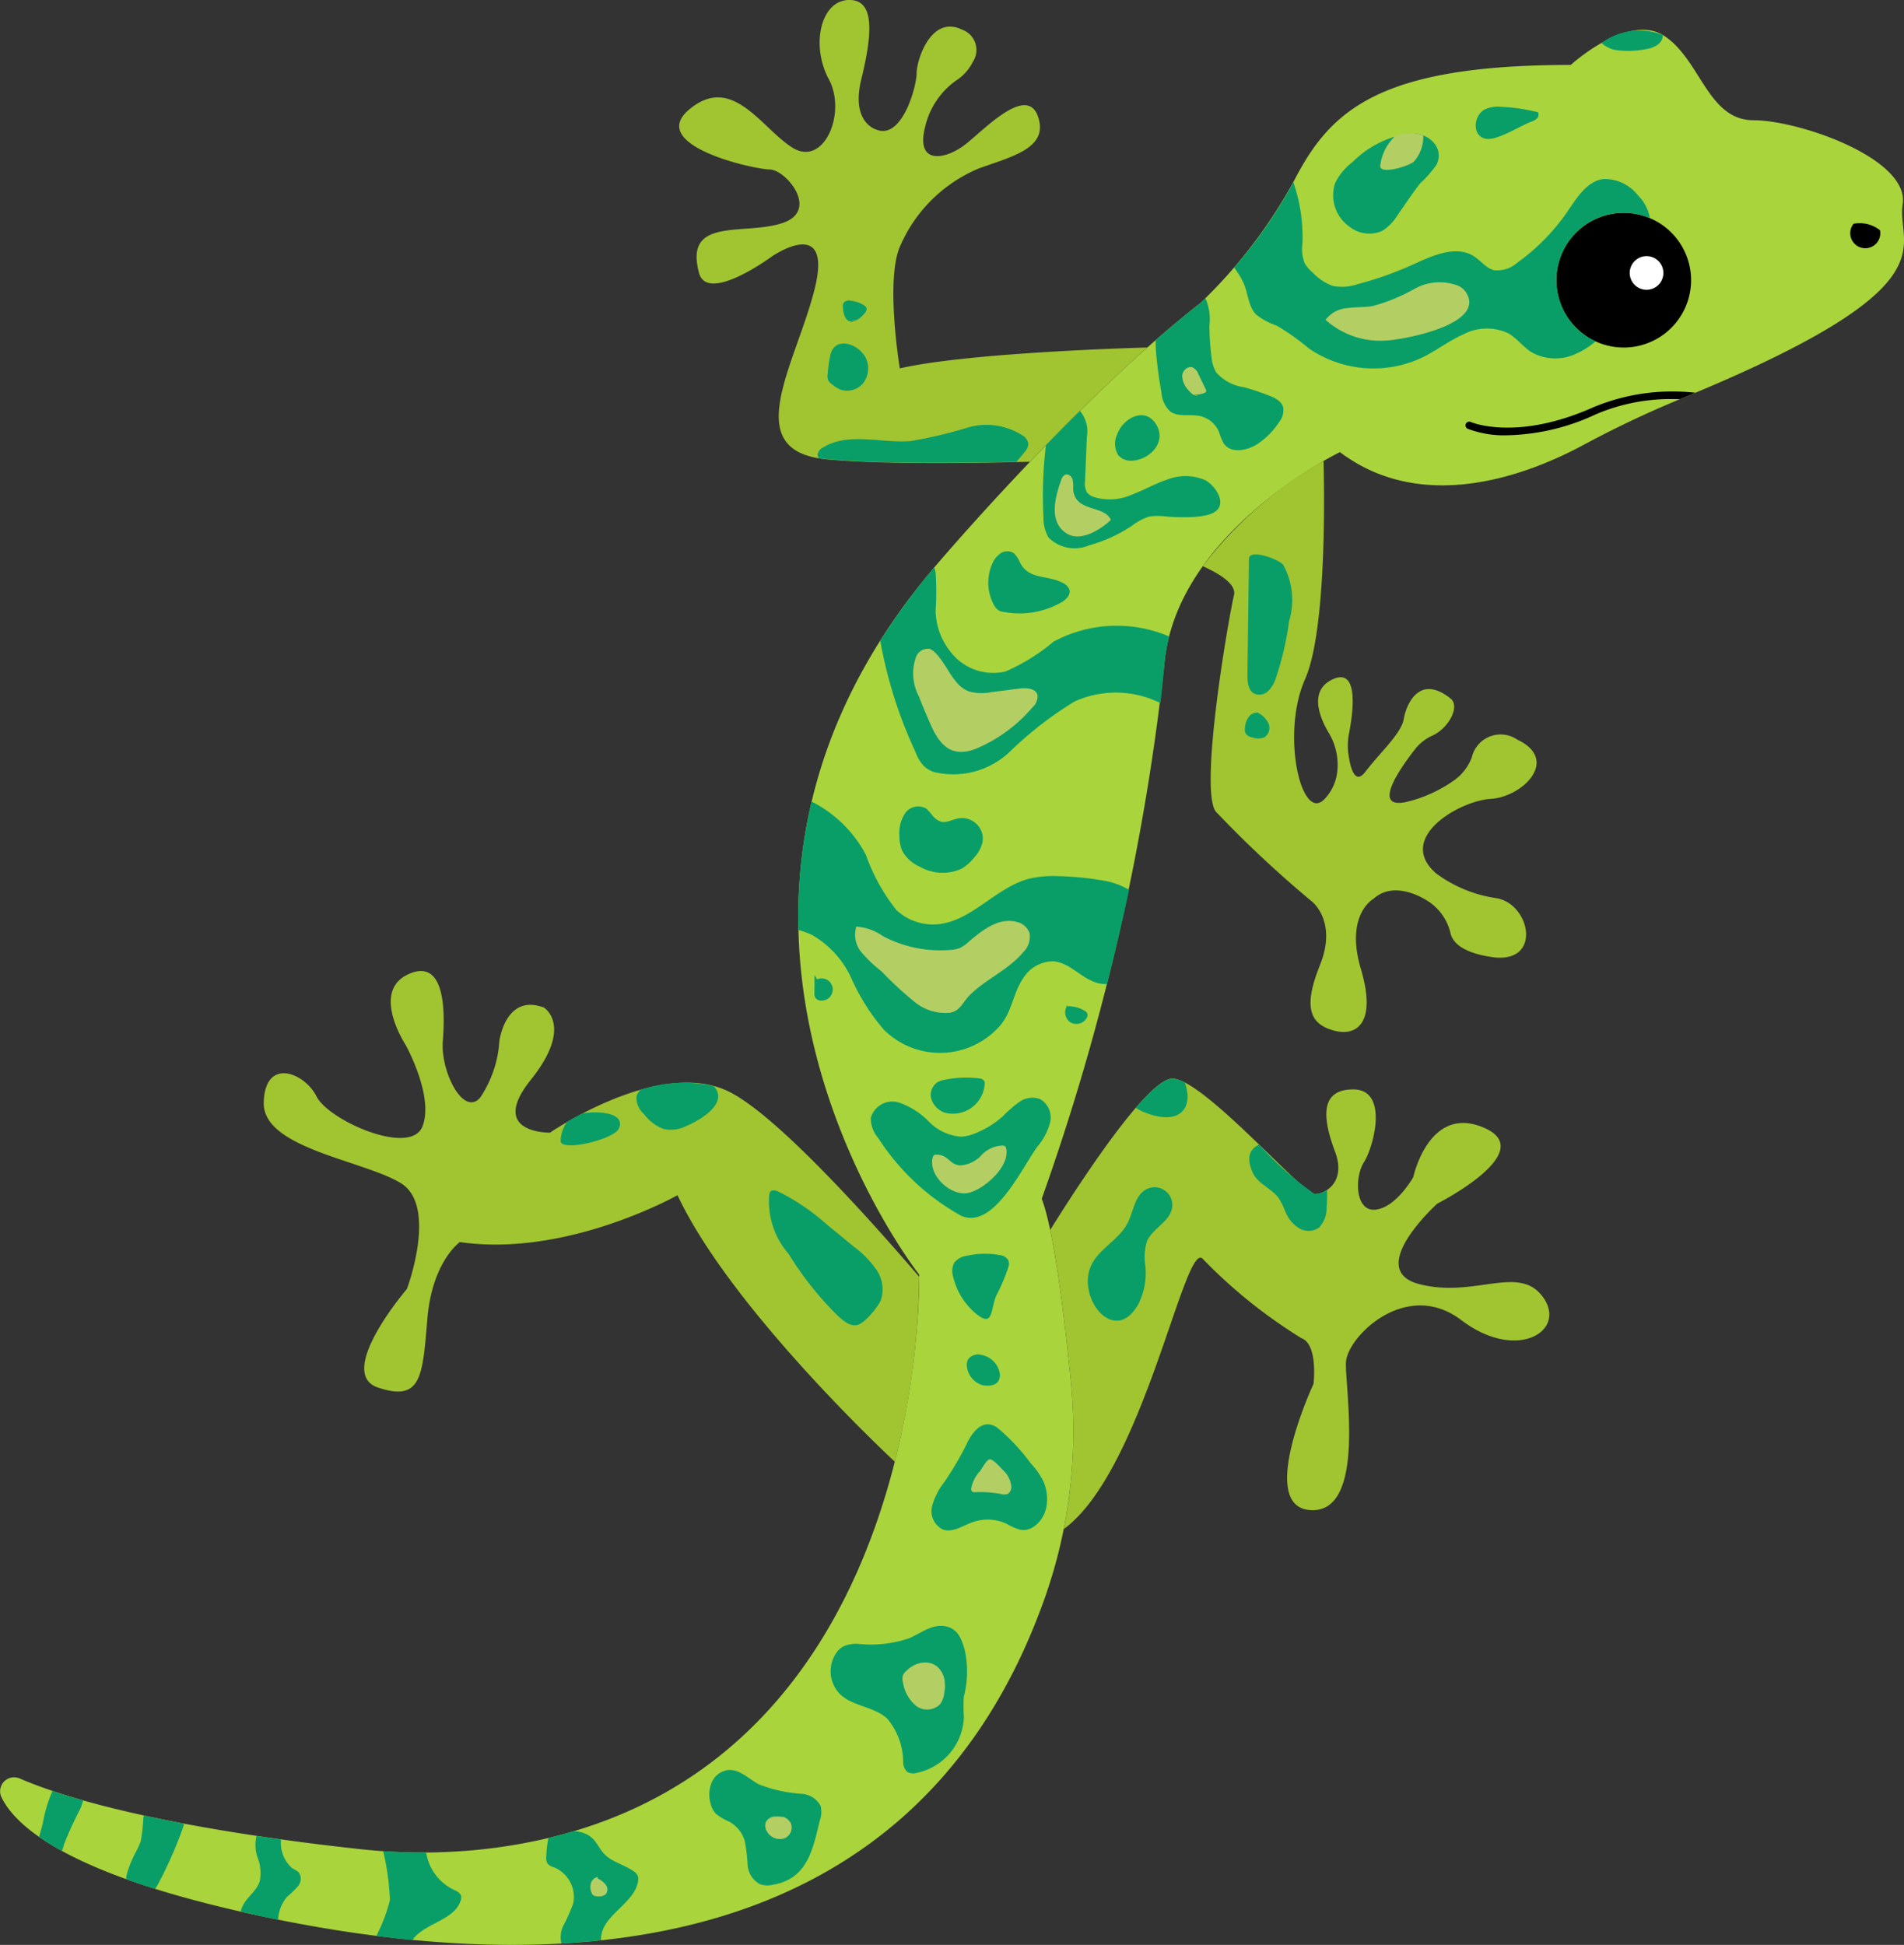 <svg xmlns="http://www.w3.org/2000/svg" xmlns:xlink="http://www.w3.org/1999/xlink" width="93.666" height="95.684" viewBox="0 0 93.666 95.684">
  <rect x="0" y="0" width="93.666" height="95.684" fill="#333333" stroke="none"/>
  <defs>
    <clipPath id="clip-path">
      <rect id="Rectangle_219" data-name="Rectangle 219" width="93.666" height="95.684" transform="translate(0 0)" fill="none"/>
    </clipPath>
  </defs>
  <g id="Group_41" data-name="Group 41" transform="translate(0 -0.002)">
    <g id="Group_40" data-name="Group 40" transform="translate(0 0.002)" clip-path="url(#clip-path)">
      <path id="Path_185" data-name="Path 185" d="M51.247,85.534a115.552,115.552,0,0,0,6.034-26.323C57.872,52.7,65.917,48.8,65.917,48.8c4.115,3.107,9.3,1.088,11.967-.346A51.115,51.115,0,0,1,82.7,46.172c13.55-5.56,10.571-7.455,10.9-9.558.355-2.248-5.087-4.141-7.335-4.141s-2.6-2.958-4.377-4.141-4.614,1.42-4.614,1.42c-9.464,0-11.831,2.248-13.605,5.679a24.66,24.66,0,0,1-4.614,6.034c-6.206,4.847-13.2,13.132-13.2,13.132-14.433,17.154-.638,34.664-.638,34.664s.561,25.475-21,28.221a27.877,27.877,0,0,1-6.472.051c-3.715-.4-12.1-1.468-16.779-3.481a.688.688,0,0,0-.891.933c.695,1.419,3.2,3.646,11.542,5.568,12.3,2.832,32.79,4.484,39.8-15.436A24.588,24.588,0,0,0,52.68,94.511c-.323-3.24-.833-7.418-1.433-8.977" transform="translate(0 -26.557)" fill="#a9d43c"/>
      <path id="Path_186" data-name="Path 186" d="M1461.846,203.248a3.313,3.313,0,1,1,3.313,3.313,3.313,3.313,0,0,1-3.312-3.313" transform="translate(-1385.281 -189.463)"/>
      <path id="Path_187" data-name="Path 187" d="M1530.74,241.422a.828.828,0,1,1,.828.828.828.828,0,0,1-.828-.828" transform="translate(-1450.567 -227.993)" fill="#fff"/>
      <path id="Path_188" data-name="Path 188" d="M1721.339,209.7a.739.739,0,1,0,1.3.317,1.6,1.6,0,0,0-1.3-.317" transform="translate(-1630.154 -198.69)"/>
      <path id="Path_189" data-name="Path 189" d="M1174.956,172.937a3.314,3.314,0,0,1,4.6-3.053,2.1,2.1,0,0,0-.6-1.137,2.072,2.072,0,0,0-1.7-.785c-.8.115-1.287.914-1.744,1.584a10.16,10.16,0,0,1-2.465,2.521,1.488,1.488,0,0,1-1.162.378c-.385-.1-.637-.456-.969-.674-.874-.573-2.018-.058-2.969.376a17.111,17.111,0,0,1-2.779.989,2.362,2.362,0,0,1-1.207.085,2.534,2.534,0,0,1-1-.667,1.721,1.721,0,0,1-.39-.458,1.931,1.931,0,0,1-.106-.96,8.242,8.242,0,0,0-.448-3.018,22.99,22.99,0,0,1-2.913,4.2,4.062,4.062,0,0,1,.482.8c.209.509.221,1.123.606,1.515a3.282,3.282,0,0,0,1,.537,11.659,11.659,0,0,1,1.595,1.129,5.613,5.613,0,0,0,5.581.438c.687-.337,1.3-.815,2-1.128a2.5,2.5,0,0,1,2.21-.066c.433.245.736.672,1.156.938a2.381,2.381,0,0,0,2.152.093,3.876,3.876,0,0,0,1-.626,3.312,3.312,0,0,1-1.925-3.008" transform="translate(-1098.392 -159.153)" fill="#099e68"/>
      <path id="Path_190" data-name="Path 190" d="M642.471,8.345c.769,0,2.484,2.026.592,2.639s-4.828-.323-4.082,2.448c.414,1.538,3.608-.828,3.608-.828s3.017-2.07,2.07,1.656-3.727,7.927.591,8.341c2.588.248,6.941.2,10.012.119,1.714-1.8,3.727-3.8,5.772-5.621,0,0-8.686.223-12.176,1.028,0,0-.71-4.3,0-5.977a7.271,7.271,0,0,1,3.9-3.865c1.656-.592,3.431-1.006,2.9-2.544s-2.484.473-3.49,1.3-2.544,1.124-2.07-.769a3.849,3.849,0,0,1,1.549-2.32,2.3,2.3,0,0,0,.8-.9,1.06,1.06,0,0,0-.514-1.586c-1.538-.756-2.248,1.491-2.248,2.142s-.71,3.253-1.952,2.78c0,0-1.3-.3-.769-2.484s.71-3.963-.651-3.9-1.834,2.248-.946,3.9-.237,4.318-1.775,3.372-2.958-3.668-5.087-1.893,3.194,2.958,3.963,2.958" transform="translate(-604.593 -0.003)" fill="#a1c431"/>
      <path id="Path_191" data-name="Path 191" d="M254.464,922.64c1.834,1.124.3,5.206.3,5.206s-3.549,4.141-1.42,4.851,2.189-.532,2.425-3.372,1.6-3.786,1.6-3.786c5.265.769,10.707-2.307,10.707-2.307,2.662,5.679,10.69,13.113,10.69,13.113a38.862,38.862,0,0,0,1.2-9.1c-2.651-3.087-7.048-7.955-9.347-9.1-3.431-1.715-8.814,2.011-8.814,2.011s-3.076.059-.946-2.6S261.5,914,261.5,914c-1.893-.71-2.189,1.656-2.189,1.656a5.58,5.58,0,0,1-.947,2.78c-.828.946-1.952-1.3-1.834-2.78s.118-4.141-1.715-3.285-.118,3.463-.118,3.463,1.42,2.544.828,4.022-4.614-.3-5.205-1.479-2.544-1.952-2.6.3,4.91,2.839,6.743,3.963" transform="translate(-234.746 -864.432)" fill="#a1c431"/>
      <path id="Path_192" data-name="Path 192" d="M1145.251,446.764a1.452,1.452,0,0,0-2.263.835,2.43,2.43,0,0,1-.838,1.119,6.808,6.808,0,0,1-2.164,1.034c-2.059.595-.578-1.536.2-2.532a2.258,2.258,0,0,1,.856-.675c.8-.358,1.378-1.437.9-1.822-1.548-1.241-2.189.3-2.307,1.006s-1.124,1.6-1.893,2.6c-.509.666-.733-.2-.826-.859a3.085,3.085,0,0,1,.026-1.025c.19-.967.523-3.284-.8-2.671-1.228.57-.6,1.953-.2,2.63a3.025,3.025,0,0,1,.433,1.78,2.313,2.313,0,0,1-.66,1.506c-1.134,1.124-2.12-3.253-.937-5.915,1.133-2.55.93-10.109.91-10.743a19.622,19.622,0,0,0-5.941,5.177c.776.348,1.672.876,1.537,1.425-.233.946-1.733,9.524-.895,10.648a55.351,55.351,0,0,0,4.743,4.436s1.242.976.385,3.106-.473,2.9.651,3.224,2.159-.325,1.36-3.017.623-3.46.623-3.46c.878-.8,2.133-.266,2.8.2a2.587,2.587,0,0,1,.99,1.515c.1.4.525.926,2.009,1.151,2.544.384,1.922-2.662.207-2.9a6.558,6.558,0,0,1-2.928-1.213c-2.011-1.745,1.154-3.579,2.692-3.668s3.4-1.893,1.331-2.9" transform="translate(-1070.579 -410.354)" fill="#a1c431"/>
      <path id="Path_193" data-name="Path 193" d="M1004.563,1023.219c-2.721-.71.887-3.963.887-3.963s5.028-2.544,2.307-3.727-3.49,2.425-3.49,2.425-.828,1.479-1.846,1.6-1.052-1.6-.579-2.337,1.242-3.579-.532-3.579-1.42,1.656-.887,3.076-.414,2.07-1.006,2.07-5.442-5.62-6.98-5.679c-1.247-.048-4.752,5.391-6.031,7.448.418,1.984.771,4.985,1.017,7.445a24.69,24.69,0,0,1-.35,7.27h0c3.922-2.86,5.956-14.294,6.841-13.289a25,25,0,0,0,4.853,3.9c.828.3.592,2.248.592,2.248s-2.839,6.093-.118,6.211,1.656-6.034,1.715-7.276,2.957-4.14,5.679-2.07,5.206.532,4.022-1.124-3.372.059-6.093-.651" transform="translate(-934.742 -960.042)" fill="#a1c431"/>
      <path id="Path_194" data-name="Path 194" d="M777.5,323.286a7.113,7.113,0,0,0-.126.921.56.56,0,0,0,.034.292.58.58,0,0,0,.172.182,1.847,1.847,0,0,0,.368.245,1.019,1.019,0,0,0,1.157-.275,1.184,1.184,0,0,0,.172-1.2c-.3-.731-1.564-1.211-1.777-.165" transform="translate(-736.659 -305.781)" fill="#099e68"/>
      <path id="Path_195" data-name="Path 195" d="M792.065,283.357c.274.08.537-.148.715-.372a.3.3,0,0,0,.09-.215.284.284,0,0,0-.158-.184,1.566,1.566,0,0,0-.635-.21.346.346,0,0,0-.342.109.382.382,0,0,0-.029.233,1.146,1.146,0,0,0,.115.486.392.392,0,0,0,.42.206" transform="translate(-750.236 -267.584)" fill="#099e68"/>
      <path id="Path_196" data-name="Path 196" d="M1047.457,390.995a1.066,1.066,0,0,0,.064,1.013.807.807,0,0,0,.633.266c.84-.008,1.733-.845,1.267-1.717-.536-1-1.677-.394-1.964.438" transform="translate(-992.505 -369.608)" fill="#099e68"/>
      <path id="Path_197" data-name="Path 197" d="M929.822,518.455a1.374,1.374,0,0,0-.314-.486.591.591,0,0,0-.647,0,1.154,1.154,0,0,0-.42.531,2.3,2.3,0,0,0,.071,1.983.723.723,0,0,0,.252.3.816.816,0,0,0,.324.086,4.153,4.153,0,0,0,2.827-.526c.193-.132.386-.34.332-.568a.589.589,0,0,0-.319-.338c-.738-.412-1.647-.142-2.106-.984" transform="translate(-879.632 -490.75)" fill="#099e68"/>
      <path id="Path_198" data-name="Path 198" d="M846.463,757.828a2.6,2.6,0,0,0-.316-.359.785.785,0,0,0-1.038.214,1.742,1.742,0,0,0-.286,1.116,1.828,1.828,0,0,0,.133.734,1.771,1.771,0,0,0,.86.785,2.247,2.247,0,0,0,2.072.1,2.319,2.319,0,0,0,.633-.57,1.66,1.66,0,0,0,.388-.737,1,1,0,0,0-.053-.532,1.045,1.045,0,0,0-.8-.637c-.682-.1-1,.538-1.593-.114" transform="translate(-800.575 -717.684)" fill="#099e68"/>
      <path id="Path_199" data-name="Path 199" d="M876.9,1012.551a.288.288,0,0,0-.028-.171.322.322,0,0,0-.249-.114,5.227,5.227,0,0,0-1.686.066,1.131,1.131,0,0,0-.361.123.749.749,0,0,0-.294.841,1.054,1.054,0,0,0,.654.654,1.566,1.566,0,0,0,1.964-1.4" transform="translate(-828.46 -959.21)" fill="#099e68"/>
      <path id="Path_200" data-name="Path 200" d="M896.731,1179.69a8.991,8.991,0,0,0,.578-1.374.524.524,0,0,0,0-.32.551.551,0,0,0-.447-.265,3.993,3.993,0,0,0-1.628.043.923.923,0,0,0-.589.333.9.9,0,0,0-.054.691,3.362,3.362,0,0,0,1.072,1.772c.927.805.75-.163,1.063-.88" transform="translate(-847.701 -1115.986)" fill="#099e68"/>
      <path id="Path_201" data-name="Path 201" d="M876.792,1338.83a16.517,16.517,0,0,1-1.106,1.891,3.334,3.334,0,0,0-.617,1.206,1.009,1.009,0,0,0,.523,1.141c.477.177.968-.171,1.445-.348a2.226,2.226,0,0,1,1.71.076,2.815,2.815,0,0,0,.653.287c.638.122,1.2-.52,1.3-1.16a2.154,2.154,0,0,0-.2-1.312,3.969,3.969,0,0,0-.587-.808,9.885,9.885,0,0,0-1.649-1.752c-.694-.458-1.189.2-1.479.779" transform="translate(-829.217 -1267.824)" fill="#099e68"/>
      <path id="Path_202" data-name="Path 202" d="M781.625,1528.115a1.569,1.569,0,0,0-.806.125,1.05,1.05,0,0,0-.333.309,1.607,1.607,0,0,0,.176,2.028c.629.61,1.669.609,2.318,1.2a3.322,3.322,0,0,1,.794,2.149.658.658,0,0,0,.2.481.59.59,0,0,0,.444.053,2.915,2.915,0,0,0,2.343-2.741,8.881,8.881,0,0,1-.007-.994,4.941,4.941,0,0,0,.052-2.3c-.131-.464-.284-.956-.779-1.134-.728-.261-1.343.279-1.966.544a5.8,5.8,0,0,1-2.437.279" transform="translate(-739.343 -1447.234)" fill="#099e68"/>
      <path id="Path_203" data-name="Path 203" d="M671.7,1665.01a1.249,1.249,0,0,0,.032-.71,1.14,1.14,0,0,0-.939-.591,6.913,6.913,0,0,1-2.1-.467c-.5-.272-.96-.764-1.53-.7a1.023,1.023,0,0,0-.788.609,1.56,1.56,0,0,0-.057,1.021,1.132,1.132,0,0,0,.27.526,2.951,2.951,0,0,0,.675.393,1.614,1.614,0,0,1,.733.918,8.311,8.311,0,0,1,.147,1.2,1.15,1.15,0,0,0,.633.958,1.129,1.129,0,0,0,.555.027c1.756-.273,2.015-1.738,2.365-3.176" transform="translate(-631.364 -1575.458)" fill="#099e68"/>
      <path id="Path_204" data-name="Path 204" d="M517.61,1722.581a.449.449,0,0,0-.029-.244.534.534,0,0,0-.18-.193c-.461-.336-1.073-.451-1.464-.866-.233-.248-.365-.582-.621-.806a1.4,1.4,0,0,0-.893-.307q-.6.177-1.223.327a1.034,1.034,0,0,0-.034.146,5.921,5.921,0,0,0-.078.784.527.527,0,0,0,.075.35.669.669,0,0,0,.31.17,1.574,1.574,0,0,1,.939,1.782,8.241,8.241,0,0,1-.5,1.115,1.333,1.333,0,0,0-.079.849q.976-.055,1.95-.158c-.052-1.229,1.687-1.782,1.827-2.949" transform="translate(-486.215 -1630.072)" fill="#099e68"/>
      <path id="Path_205" data-name="Path 205" d="M357.94,1741.246a.382.382,0,0,0,.017-.18c-.027-.133-.158-.213-.276-.28a2.439,2.439,0,0,1-1.445-1.873q-1.058.007-2.115-.066a12.937,12.937,0,0,1,.331,2.4,7.935,7.935,0,0,1-.614,1.659q-.021.057-.039.115.87.11,1.759.2c.567-.841,2.088-.957,2.381-1.968" transform="translate(-335.269 -1647.774)" fill="#099e68"/>
      <path id="Path_206" data-name="Path 206" d="M228.93,1726.981a.551.551,0,0,0,.035-.683,1.356,1.356,0,0,0-.309-.192,1.659,1.659,0,0,1-.565-1.342c0-.028-.006-.057-.009-.085q-.58-.081-1.19-.172a1.885,1.885,0,0,0,.062,1.092,2.063,2.063,0,0,1,.093,1.147c-.145.457-.6.747-.819,1.172a1.264,1.264,0,0,0-.114.315q.894.2,1.842.4a1.817,1.817,0,0,1,.441-1.13,6.664,6.664,0,0,0,.533-.517" transform="translate(-214.272 -1634.185)" fill="#099e68"/>
      <path id="Path_207" data-name="Path 207" d="M119.213,1705.362c-.011.043-.02.086-.026.129a8.413,8.413,0,0,1-.129,1.132,3.725,3.725,0,0,1-.28.607,5.991,5.991,0,0,0-.325.761,2.275,2.275,0,0,0-.12.5q.671.241,1.436.482c.062-.095.119-.194.17-.29a20.744,20.744,0,0,0,1.158-2.613,2.379,2.379,0,0,0,.093-.305c-.66-.125-1.322-.259-1.976-.4" transform="translate(-112.135 -1616.043)" fill="#099e68"/>
      <path id="Path_208" data-name="Path 208" d="M37.386,1682.317l-.028.054a6.492,6.492,0,0,0-.45,1.514c-.033.156-.113.413-.187.693a12.365,12.365,0,0,0,1.131.694c.036-.11.068-.229.106-.356a17.184,17.184,0,0,1,.785-1.709,3.309,3.309,0,0,0,.147-.425c-.52-.148-1.023-.3-1.5-.465" transform="translate(-34.798 -1594.205)" fill="#099e68"/>
      <path id="Path_209" data-name="Path 209" d="M908.643,1273.865c.355.088.821.131,1-.188a.6.6,0,0,0,.042-.415,1.129,1.129,0,0,0-.917-.852.609.609,0,0,0-.625.219.582.582,0,0,0-.064.348,1.082,1.082,0,0,0,.839.944" transform="translate(-860.514 -1205.757)" fill="#099e68"/>
      <path id="Path_210" data-name="Path 210" d="M825.981,1033.467a3.078,3.078,0,0,0,.625-1.181,1.052,1.052,0,0,0-.478-1.156,1.1,1.1,0,0,0-1.029.132,6.255,6.255,0,0,0-.817.708,4.507,4.507,0,0,1-1.379.846,2.061,2.061,0,0,1-.682.159,2.467,2.467,0,0,1-1.573-.739,3.768,3.768,0,0,0-1.486-.944,1.1,1.1,0,0,0-1.376.766,1.5,1.5,0,0,0,.37.986,11.453,11.453,0,0,0,4.067,3.815c1.6.72,2.992-2.349,3.758-3.392" transform="translate(-774.949 -977.052)" fill="#099e68"/>
      <path id="Path_211" data-name="Path 211" d="M764.932,915.982q0,.435-.006.87a.489.489,0,0,0,.03.212.344.344,0,0,0,.308.171.547.547,0,1,0-.2-1.048" transform="translate(-724.863 -868.007)" fill="#099e68"/>
      <path id="Path_212" data-name="Path 212" d="M1000.627,943.785a.6.6,0,0,0,.107.854.587.587,0,0,0,.827-.217.261.261,0,0,0,.016-.226.3.3,0,0,0-.117-.11,1.52,1.52,0,0,0-.934-.22" transform="translate(-948.095 -894.354)" fill="#099e68"/>
      <path id="Path_213" data-name="Path 213" d="M835.233,536.637a9.513,9.513,0,0,1-2.4,1.493,2.654,2.654,0,0,1-2.41-.655,3.358,3.358,0,0,1-1.018-2.325,14.226,14.226,0,0,0,0-1.887,1.815,1.815,0,0,0-.064-.256l-.105.124a31.639,31.639,0,0,0-2.554,3.481,21.954,21.954,0,0,0,1.732,5.471,2.012,2.012,0,0,0,.407.69,1.428,1.428,0,0,0,.5.3,4.036,4.036,0,0,0,3.735-1,17.99,17.99,0,0,1,3.187-2.471,4.923,4.923,0,0,1,3.957-.042c.091.037.179.079.264.12q.111-.962.2-1.93a8.509,8.509,0,0,1,.234-1.344,6.555,6.555,0,0,0-5.66.236" transform="translate(-783.378 -505.091)" fill="#099e68"/>
      <path id="Path_214" data-name="Path 214" d="M987.471,389.414a2.439,2.439,0,0,0-1.86-.019c-.6.2-1.16.527-1.757.748a2.65,2.65,0,0,1-1.865.1.689.689,0,0,1-.315-.215.866.866,0,0,1-.1-.555q.046-1.094.091-2.187a1.57,1.57,0,0,0-.34-1.271c-.576.57-1.137,1.136-1.674,1.689a20.5,20.5,0,0,0-.123,3.53,1.925,1.925,0,0,0,.252,1.01,1.815,1.815,0,0,0,2,.382,7.264,7.264,0,0,0,2.089-.952,2.753,2.753,0,0,1,.87-.463,2.827,2.827,0,0,1,.836,0c.566.042,2.008.122,2.466-.29.49-.44-.09-1.263-.565-1.505" transform="translate(-928.197 -365.798)" fill="#099e68"/>
      <path id="Path_215" data-name="Path 215" d="M764.529,756.706a14.966,14.966,0,0,0-1.974-.181,5.309,5.309,0,0,0-1.458.122c-1.661.428-2.858,2.133-4.569,2.249a2.649,2.649,0,0,1-1.97-.705,9.271,9.271,0,0,1-1.492-2.7,6.152,6.152,0,0,0-2.678-2.637,24.689,24.689,0,0,0-.652,6.319,4.352,4.352,0,0,1,.647.229,4.7,4.7,0,0,1,1.969,2.165,10.24,10.24,0,0,0,1.586,2.507,3.921,3.921,0,0,0,5.655-.123c.669-.717.674-1.644,1.218-2.426a1.731,1.731,0,0,1,1.468-.811c.8.057,1.368.83,2.139,1.056a1.618,1.618,0,0,0,.5.063c.371-1.451.74-3.007,1.088-4.638a3.8,3.8,0,0,0-1.481-.485" transform="translate(-710.461 -713.419)" fill="#099e68"/>
      <path id="Path_216" data-name="Path 216" d="M1090.525,287.287a3.781,3.781,0,0,0,1.016-1.05.93.93,0,0,0,.193-.722c-.082-.3-.4-.46-.692-.573q-.611-.238-1.245-.415a2.2,2.2,0,0,1-1.365-.737,1.854,1.854,0,0,1-.224-.766,11.72,11.72,0,0,1-.1-1.542,2.533,2.533,0,0,0-.2-1.329c-.156.153-.245.235-.245.235-.728.568-1.466,1.184-2.2,1.828a7.355,7.355,0,0,0,.05.932q.087.83.234,1.652a1.418,1.418,0,0,0,.415.911c.394.306.966.135,1.456.232a1.333,1.333,0,0,1,.951.767,3.239,3.239,0,0,0,.242.588c.362.524,1.191.353,1.714-.01" transform="translate(-1028.61 -265.48)" fill="#099e68"/>
      <path id="Path_217" data-name="Path 217" d="M1255.128,129.185a2.363,2.363,0,0,1-.752.772,1.571,1.571,0,0,1-1.623-.216,1.885,1.885,0,0,1-.685-2.155,2.905,2.905,0,0,1,.855-1.02,4.963,4.963,0,0,1,2.834-1.411c.846-.043,1.719.666,1.285,1.56a6.249,6.249,0,0,1-.806.914c-.393.5-.74,1.04-1.108,1.557" transform="translate(-1186.379 -118.598)" fill="#099e68"/>
      <path id="Path_218" data-name="Path 218" d="M1388.807,101.034a.786.786,0,0,0,.293-.161.268.268,0,0,0,.064-.308,8.764,8.764,0,0,0-1.784-.269,1.587,1.587,0,0,0-.851.133c-.561.312-.628,1.338.092,1.442.547.079,1.679-.647,2.185-.837" transform="translate(-1313.498 -95.039)" fill="#099e68"/>
      <path id="Path_219" data-name="Path 219" d="M1504.251,28.674a1.453,1.453,0,0,0,.654.34,4.5,4.5,0,0,0,1.55-.04,1.326,1.326,0,0,0,.582-.234.593.593,0,0,0,.23-.459,3.125,3.125,0,0,0-3.015.393" transform="translate(-1425.465 -26.559)" fill="#099e68"/>
      <path id="Path_220" data-name="Path 220" d="M1171.74,521.022q-.037,2.853-.074,5.707c0,.349.033.771.344.928a.629.629,0,0,0,.683-.139,1.588,1.588,0,0,0,.372-.634,14.944,14.944,0,0,0,.65-2.794,3.613,3.613,0,0,0-.285-2.768c-.227-.291-1.684-.814-1.69-.3" transform="translate(-1110.299 -493.528)" fill="#099e68"/>
      <path id="Path_221" data-name="Path 221" d="M1169.96,669a.5.5,0,0,0-.562.161,1.013,1.013,0,0,0-.2.582.452.452,0,0,0,.029.241.5.5,0,0,0,.357.209.828.828,0,0,0,.562-.006.559.559,0,0,0,.2-.711,1.153,1.153,0,0,0-.59-.536" transform="translate(-1107.954 -633.908)" fill="#099e68"/>
      <path id="Path_222" data-name="Path 222" d="M778.074,400.1a3.291,3.291,0,0,0-2.746-.4,21.408,21.408,0,0,1-2.789.659c-1.46.117-3.072-.457-4.313.32a.466.466,0,0,0-.26.336.346.346,0,0,0,.051.182q.182.03.385.05c2.4.231,6.329.2,9.337.136.171-.185.321-.375.421-.5a.625.625,0,0,0,.172-.385.579.579,0,0,0-.258-.4" transform="translate(-727.743 -378.659)" fill="#099e68"/>
      <path id="Path_223" data-name="Path 223" d="M727,1123.635a1.686,1.686,0,0,0-.2-1.532,4.982,4.982,0,0,0-1.12-1.143l-1.3-1.067a10.768,10.768,0,0,0-2.409-1.637c-.126-.056-.293-.1-.385,0a.313.313,0,0,0-.061.139,3.936,3.936,0,0,0,.956,2.931,16.259,16.259,0,0,0,2.128,2.749c.321.311.766.848,1.241.745.367-.08,1.007-.868,1.147-1.189" transform="translate(-683.682 -1059.632)" fill="#099e68"/>
      <path id="Path_224" data-name="Path 224" d="M1021.945,1119.016c.427-.766,1.327-1.185,1.731-1.963.3-.578.348-1.364.921-1.672a.873.873,0,0,1,1.274.916c-.117.682-.956,1-1.233,1.632a2.635,2.635,0,0,0-.081,1.212,3.434,3.434,0,0,1-.323,1.847c-1.2,2.215-3.168-.394-2.288-1.972" transform="translate(-968.212 -1056.867)" fill="#099e68"/>
      <path id="Path_225" data-name="Path 225" d="M1174.854,1077.834a4.024,4.024,0,0,1,.327.668,1.724,1.724,0,0,0,.664.8.9.9,0,0,0,.995-.035,1.382,1.382,0,0,0,.363-.994,7.158,7.158,0,0,0,.022-.853,1.131,1.131,0,0,1-.607.2,15.658,15.658,0,0,1-2.729-2.427c-.443.193-.671.614-.31,1.394.252.544.928.758,1.275,1.247" transform="translate(-1111.943 -1018.879)" fill="#099e68"/>
      <path id="Path_226" data-name="Path 226" d="M1066.806,1014.542a1.913,1.913,0,0,0,.37.2c.615.258,1.672.525,2.07-.236a1.248,1.248,0,0,0,.084-.761,2.179,2.179,0,0,0-.113-.445,1.5,1.5,0,0,0-.59-.193c-.413-.016-1.075.571-1.82,1.437" transform="translate(-1010.932 -960.042)" fill="#099e68"/>
      <path id="Path_227" data-name="Path 227" d="M601.421,1017.093a6.851,6.851,0,0,0-3.581.18.634.634,0,0,0-.215.338,1.054,1.054,0,0,0,.361.856,2.157,2.157,0,0,0,.954.737,1.66,1.66,0,0,0,1.089-.12c.7-.292,2.171-1.124,1.391-1.99" transform="translate(-566.312 -963.666)" fill="#099e68"/>
      <path id="Path_228" data-name="Path 228" d="M526.61,1046.346c-.034.567,2.613-.051,2.863-.6.352-.767-.986-.889-1.8-.74-.283.148-.536.289-.753.416a1.707,1.707,0,0,0-.31.92" transform="translate(-499.029 -990.224)" fill="#099e68"/>
      <path id="Path_229" data-name="Path 229" d="M811.281,866.557a1.087,1.087,0,0,0,.319-.941.879.879,0,0,0-.649-.56c-.855-.224-1.677.4-2.345.979a1.665,1.665,0,0,1-.473.322,1.471,1.471,0,0,1-.4.078,6.024,6.024,0,0,1-3.357-.68,2.513,2.513,0,0,0-1.3-.463,1.352,1.352,0,0,0,.258,1.271,6.709,6.709,0,0,0,.982.931,17.791,17.791,0,0,0,1.726,1.581,2.377,2.377,0,0,0,1.64.453c.52-.094.635-.535.991-.885.8-.783,1.879-1.222,2.606-2.085" transform="translate(-760.949 -819.704)" fill="#b3ce63"/>
      <path id="Path_230" data-name="Path 230" d="M863.308,612.108a.717.717,0,0,0,.257-.609c-.086-.337-.548-.366-.893-.322l-1.385.177a2.364,2.364,0,0,1-1.062-.026c-.836-.285-1.082-1.349-1.73-1.949a.65.65,0,0,0-.235-.152.614.614,0,0,0-.66.366,2.39,2.39,0,0,0,.127,1.962c.178.463.373.92.572,1.375.477,1.091,1.068,1.658,2.245,1.205a7.419,7.419,0,0,0,2.765-2.026" transform="translate(-812.525 -577.301)" fill="#b3ce63"/>
      <path id="Path_231" data-name="Path 231" d="M991.744,446.823a.937.937,0,0,1-.179-.525,1.818,1.818,0,0,0-.03-.473c-.048-.151-.209-.286-.358-.23a.408.408,0,0,0-.2.267c-.3.833-.65,2.1.312,2.651.673.387,1.652-.225,2.132-.694-.285-.614-1.274-.465-1.677-1" transform="translate(-938.772 -422.244)" fill="#b3ce63"/>
      <path id="Path_232" data-name="Path 232" d="M1111.2,346.19c-.2.042-.374-.123-.5-.281a1.058,1.058,0,0,1-.295-.7c.019-.259.293-.5.53-.4a.629.629,0,0,1,.269.329l.36.74a.165.165,0,0,1,.024.089c-.007.058-.07.09-.125.108a1.458,1.458,0,0,1-.62.066" transform="translate(-1052.248 -326.728)" fill="#b3ce63"/>
      <path id="Path_233" data-name="Path 233" d="M1251.964,265.469a.929.929,0,0,0-.358-.306,2.533,2.533,0,0,0-2.167.142,8.849,8.849,0,0,1-2.074.85c-.41.068-.831.041-1.243.1a1.478,1.478,0,0,0-1.063.575,4.02,4.02,0,0,0,3.085,1.01c.738-.044,4.848-.771,3.82-2.371" transform="translate(-1179.849 -251.096)" fill="#b3ce63"/>
      <path id="Path_234" data-name="Path 234" d="M879.141,1076.119a.2.2,0,0,0-.064-.127.2.2,0,0,0-.092-.031,1.468,1.468,0,0,0-1.065.476,1.554,1.554,0,0,1-1.057.5.757.757,0,0,1-.314-.1c-.151-.088-.268-.227-.418-.317a.791.791,0,0,0-.422-.113.158.158,0,0,0-.181.137c-.246.894.932,1.971,1.8,1.734.774-.211,1.991-1.293,1.813-2.163" transform="translate(-829.64 -1019.601)" fill="#b3ce63"/>
      <path id="Path_235" data-name="Path 235" d="M912.574,1371.333a1.7,1.7,0,0,0-.4.81.185.185,0,0,0,.049.17.208.208,0,0,0,.137.024,5.471,5.471,0,0,1,1.279.088.538.538,0,0,0,.322,0,.4.4,0,0,0,.18-.41,1.289,1.289,0,0,0-.4-.76c-.116-.118-.5-.559-.66-.536s-.4.489-.5.616" transform="translate(-864.394 -1298.924)" fill="#b3ce63"/>
      <path id="Path_236" data-name="Path 236" d="M847.772,1562.08a.665.665,0,0,0-.145.192.622.622,0,0,0,0,.375,1.849,1.849,0,0,0,.633,1.132.9.9,0,0,0,1.2-.083,1.189,1.189,0,0,0,.2-.568,1.771,1.771,0,0,0,0-.657c-.232-1-1.277-1.018-1.881-.392" transform="translate(-803.203 -1479.864)" fill="#b3ce63"/>
      <path id="Path_237" data-name="Path 237" d="M719.628,1706.227a1.492,1.492,0,0,0-.478-.023.505.505,0,0,0-.382.26.525.525,0,0,0,.058.482.735.735,0,0,0,.821.334.574.574,0,0,0,.341-.768.757.757,0,0,0-.412-.322" transform="translate(-681.088 -1616.828)" fill="#b3ce63"/>
      <path id="Path_238" data-name="Path 238" d="M554.846,1763.054a.451.451,0,0,0-.336.311.688.688,0,0,0,.035.47.275.275,0,0,0,.1.132.322.322,0,0,0,.153.037.559.559,0,0,0,.435-.091.378.378,0,0,0,.012-.471,1.1,1.1,0,0,0-.4-.313" transform="translate(-525.442 -1670.713)" fill="#b3ce63"/>
      <path id="Path_239" data-name="Path 239" d="M1298.024,126.55a1.809,1.809,0,0,0,.461-1.288,1.525,1.525,0,0,0-.635-.107,3.069,3.069,0,0,0-.754.137l-.053.067a2.363,2.363,0,0,0-.674,1.407c0,.439,1.417.006,1.655-.216" transform="translate(-1228.471 -118.598)" fill="#b3ce63"/>
      <path id="Path_240" data-name="Path 240" d="M1382.79,368.65c-3.77,1.671-5.977.721-6,.711a.183.183,0,0,0-.151.334,5.029,5.029,0,0,0,1.952.319,10.754,10.754,0,0,0,4.347-1.029,9.34,9.34,0,0,1,4.128-.742l.068-.028q.36-.148.7-.292a10.094,10.094,0,0,0-5.048.727" transform="translate(-1304.436 -348.6)"/>
    </g>
  </g>
</svg>

